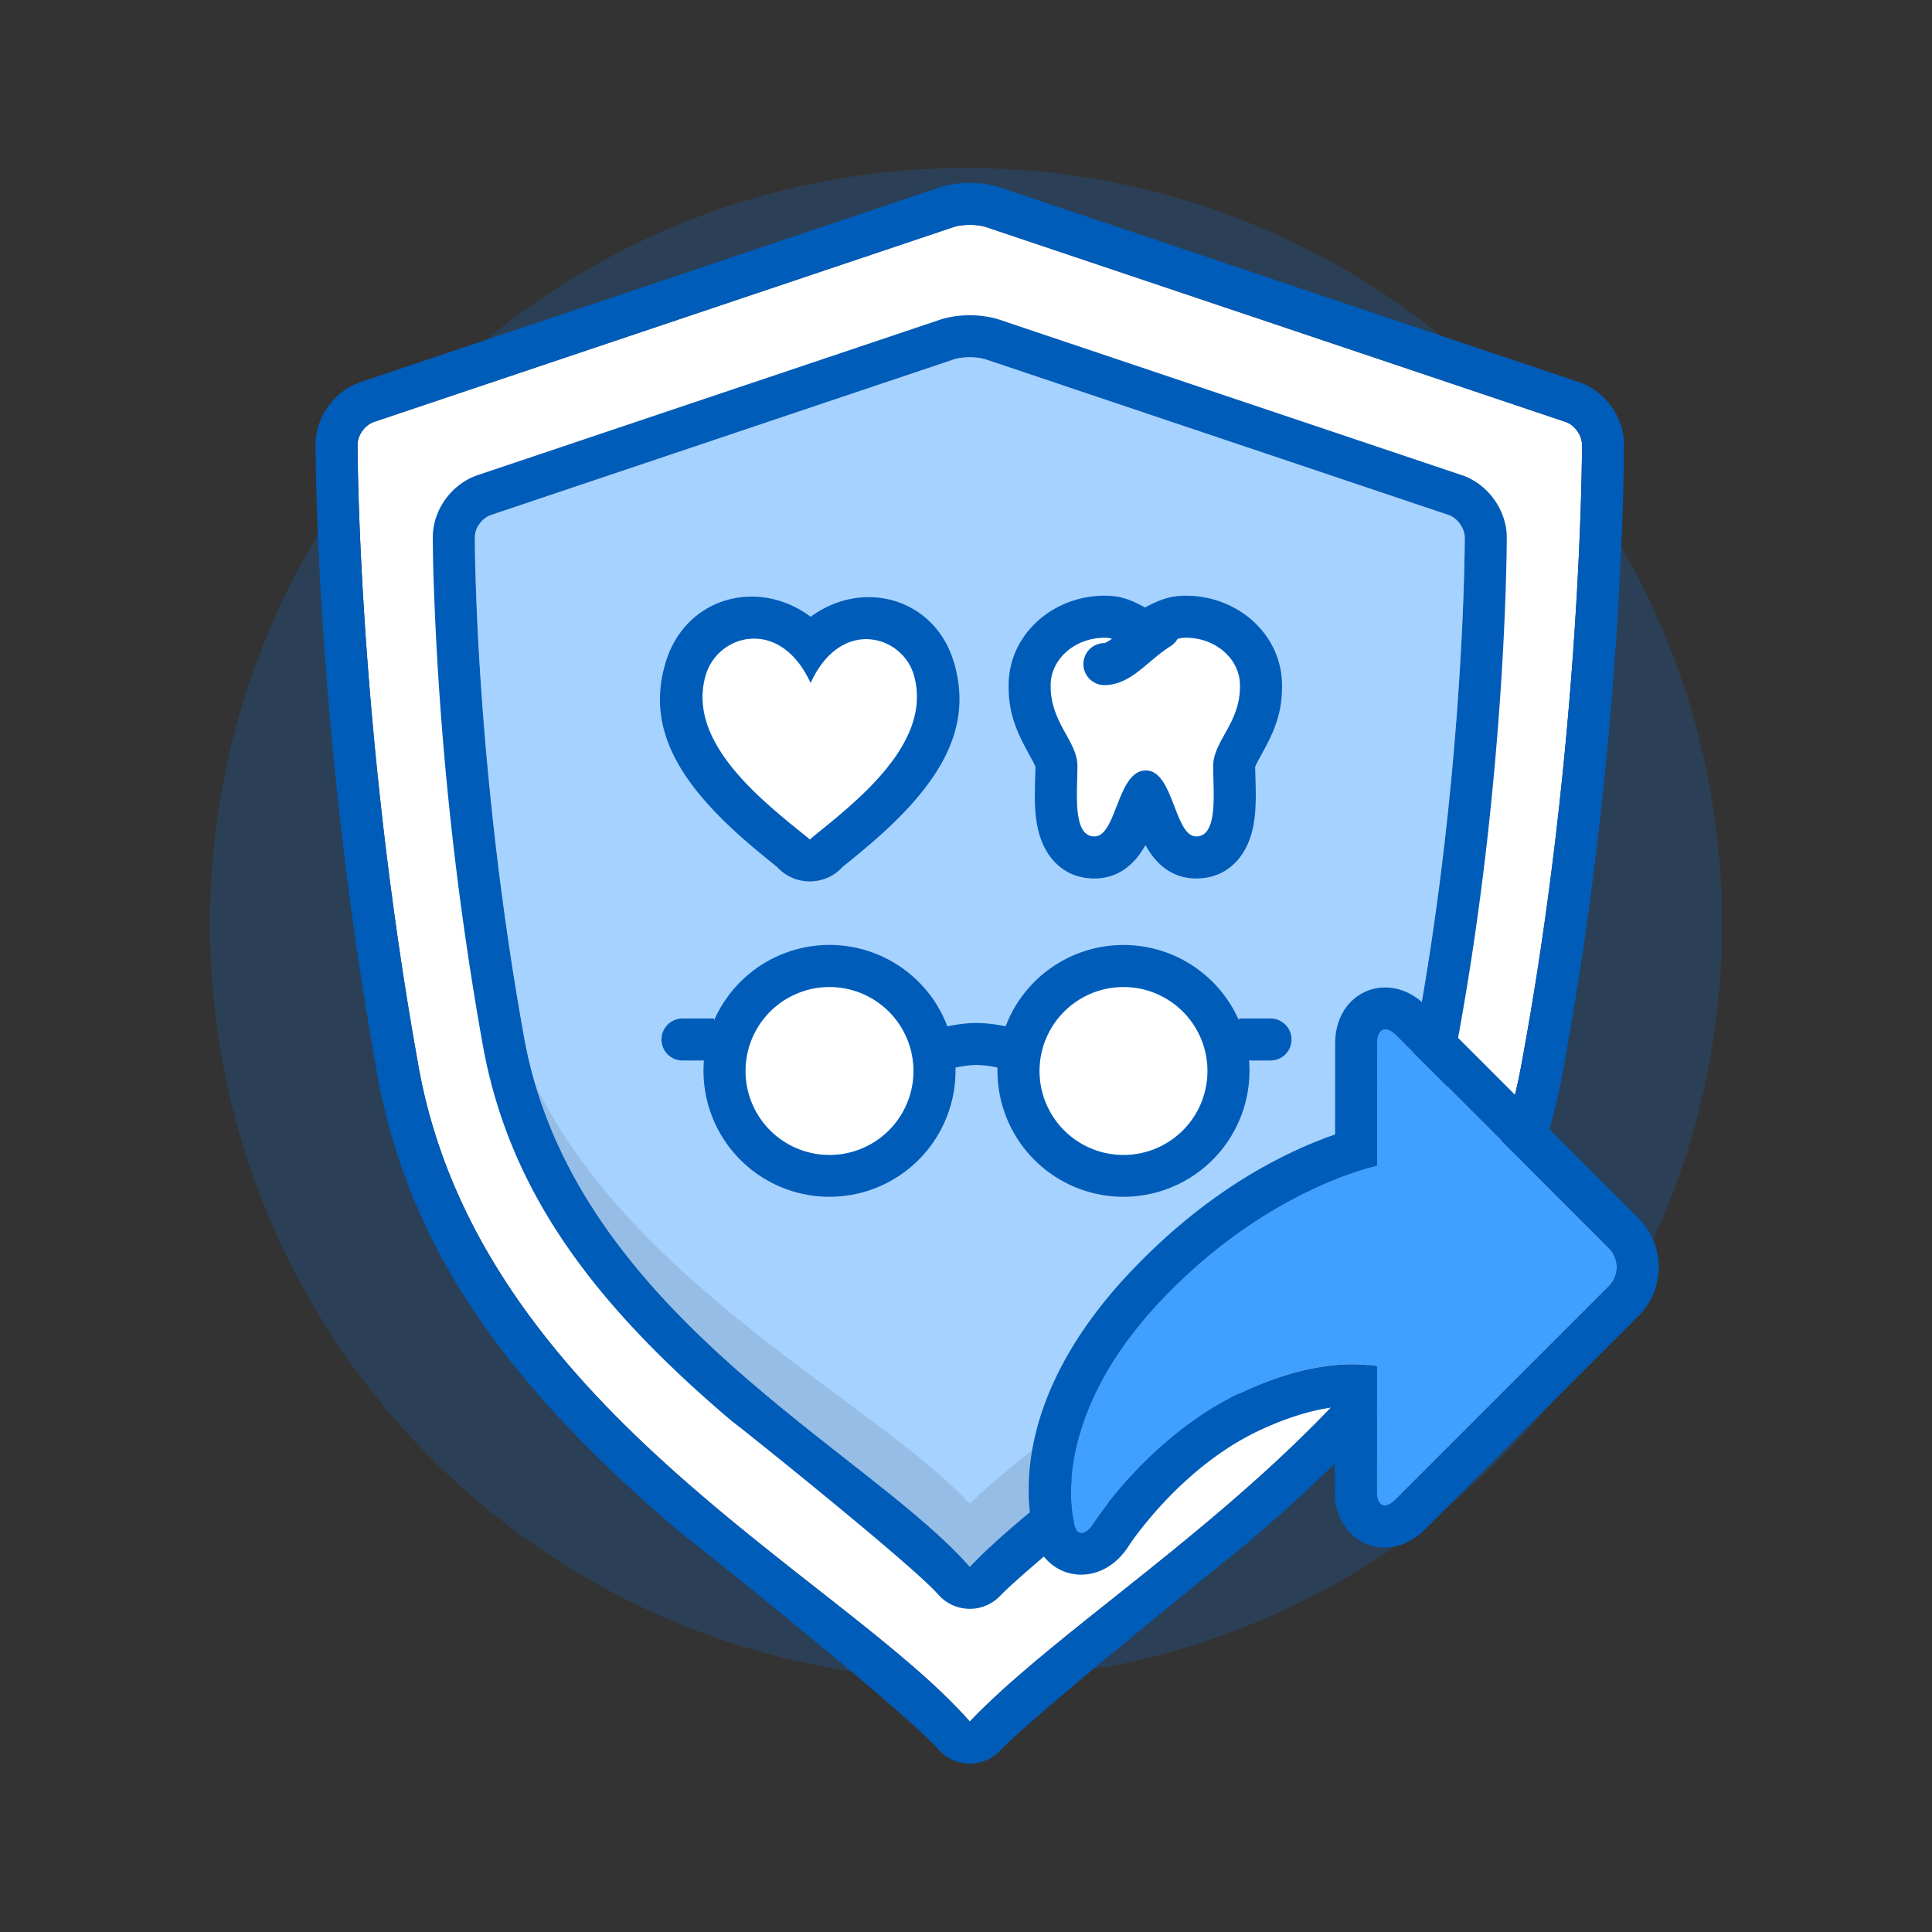 <svg xmlns="http://www.w3.org/2000/svg" width="92" height="92" class="wd-applet wd-applet-benefit-links" focusable="false" role="presentation" viewBox="0 0 92 92"><rect x="0" y="0" width="92" height="92" fill="#333333" stroke="none"/><g fill="none" fill-rule="evenodd" class="wd-icon-container"><g fill="#0B77E3" fill-opacity=".2" class="animate-flood"><path d="M46 80c19.882 0 36-16.118 36-36S65.882 8 46 8 10 24.118 10 44s16.118 36 36 36z" class="color-400-alpha-20"/></g><g class="animate-shrink"><path fill="#FFF" d="M17.027 21.192c-.005-.462.34-.953.787-1.103l27.571-9.27c.44-.147 1.143-.15 1.59 0l27.572 9.27c.44.147.793.646.787 1.107 0 0 .008 13.97-2.908 29.616-2.916 15.645-19.59 24.2-26.246 31.167-6.12-6.967-23.329-15.003-26.245-31.167-2.916-16.164-2.908-29.62-2.908-29.62z" class="color-100"/><path fill="#A6D2FF" d="M22.61 25.593s-.008 10.748 2.35 23.817 16.272 19.567 21.22 25.2c5.382-5.633 18.863-12.55 21.221-25.2 2.358-12.65 2.349-23.791 2.349-23.791.006-.448-.342-.952-.775-1.098l-22.01-7.399c-.433-.146-1.136-.146-1.57 0l-22.009 7.4c-.433.145-.78.625-.775 1.071z" class="color-200"/><path fill="#005CB9" d="M47.613 8.924l27.571 9.269c1.262.424 2.166 1.698 2.15 3.002a119.472 119.472 0 0 1-.046 2.526c-.057 1.97-.16 4.185-.322 6.594-.459 6.871-1.285 13.951-2.574 20.863-1.562 8.384-6.501 15.054-14.943 22.258l-.048.04c-.77.626-10.075 8.106-11.774 9.885a2 2 0 0 1-2.95-.062c-1.658-1.888-12.562-10.59-12.104-10.178l.017.015-.438-.372c-8.006-6.85-12.694-13.333-14.185-21.597-1.287-7.132-2.113-14.257-2.572-21.045-.16-2.382-.264-4.554-.322-6.476a113.85 113.85 0 0 1-.045-2.294l-.001-.16c-.013-1.31.883-2.573 2.15-3l27.571-9.268c.855-.288 2.006-.289 2.865 0zm-2.228 1.896l-27.571 9.269c-.448.15-.792.641-.787 1.103v.143c.01 1.481.167 14.283 2.908 29.477 2.916 16.164 20.125 24.2 26.245 31.167 6.656-6.967 23.33-15.522 26.246-31.167 2.712-14.55 2.895-27.652 2.907-29.415v-.098l.001-.037v-.066c.006-.461-.348-.96-.787-1.107l-27.571-9.27c-.448-.15-1.152-.147-1.59 0zm2.217 4.406l22.01 7.4c1.257.422 2.156 1.704 2.138 2.991 0 .387-.01 1.08-.038 2.042-.046 1.582-.13 3.36-.26 5.296-.371 5.517-1.041 11.222-2.085 16.821-1.283 6.884-5.324 12.341-12.21 18.218l-.016.014-.08.065c-.932.755-8.112 6.535-9.434 7.919a2 2 0 0 1-2.95-.062c-.527-.601-2.256-2.088-4.115-3.634l-.448-.371c-2.696-2.231-5.484-4.446-5.165-4.17l.034.03C28.209 62.07 24.24 56.687 22.99 49.765a155.61 155.61 0 0 1-2.343-22.187 71.25 71.25 0 0 1-.037-1.977c-.008-1.315.894-2.557 2.138-2.976l22.01-7.399c.846-.284 1.997-.284 2.843 0zm-2.206 1.896l-22.01 7.4c-.433.145-.78.625-.775 1.071V25.744c.01 1.343.153 11.498 2.349 23.666 2.358 13.069 16.272 19.567 21.22 25.2 5.382-5.633 18.863-12.55 21.221-25.2 2.168-11.632 2.335-21.988 2.348-23.58v-.141l.001-.03v-.04c.006-.448-.342-.952-.775-1.098l-22.01-7.399c-.433-.146-1.136-.146-1.57 0z" class="color-500"/><path fill="#000" d="M66.89 51.526C63.528 62.847 51.255 69.299 46.18 74.61c-4.653-5.298-17.236-11.36-20.68-22.933 4.771 9.66 16.2 15.113 20.68 19.933 4.837-4.784 15.858-10.495 20.599-19.857z" class="color-shadow" opacity=".1"/><path fill="#FFF" d="M39.5 55a4 4 0 1 0 0-8 4 4 0 0 0 0 8zm14 0a4 4 0 1 0 0-8 4 4 0 0 0 0 8z" class="color-100"/><path fill="#005CB9" d="M53.5 45c2.46 0 4.574 1.48 5.5 3.598V48.5h1.498a1 1 0 0 1 1.002 1l-.007.117a.996.996 0 0 1-.991.883h-1.023a6 6 0 1 1-11.98.5c.001-.054.002-.108-.007-.165a4.81 4.81 0 0 0-.992-.12c-.303 0-.645.045-1.002.123L45.5 51a6 6 0 1 1-11.98-.5h-1.022a1 1 0 0 1-.998-1l.007-.117a.999.999 0 0 1 .995-.883H34v.098a6.001 6.001 0 0 1 11.113.277c.465-.1.933-.16 1.387-.16.454 0 .922.06 1.387.16A6.002 6.002 0 0 1 53.5 45zm0 2a4 4 0 1 0 0 8 4 4 0 0 0 0-8zm-14 0a4 4 0 1 0 0 8 4 4 0 0 0 0-8z" class="color-500"/><path fill="#FFF" d="M59.048 32.636c0-1.253-1.154-2.27-2.577-2.27-.77 0-1.071.577-1.958.577s-1.137-.576-1.907-.576c-1.423 0-2.577 1.016-2.577 2.27v.036c0 1.764 1.277 2.63 1.277 3.81 0 1.18-.259 3.35.807 3.35 1.056 0 1.082-3.061 2.4-3.141 1.37-.083 1.396 3.14 2.451 3.14 1.066 0 .807-2.168.807-3.349 0-1.18 1.277-2.046 1.277-3.785v-.062z" class="color-100"/><path fill="#005CB9" fill-rule="nonzero" d="M56.471 28.367c2.475 0 4.577 1.85 4.577 4.27v.061c0 1.145-.292 1.984-.886 3.065-.02.039-.176.319-.215.39-.06.112-.103.194-.133.262-.032.07-.04.092-.043.082v-.01.093c.001.101.005.225.013.489.005.19.01.331.011.459l.003.248c.004.802-.05 1.42-.228 2.003-.36 1.174-1.247 2.053-2.606 2.053-1.007 0-1.732-.524-2.235-1.286a4.362 4.362 0 0 1-.184-.305c-.06.11-.125.215-.197.322-.507.754-1.237 1.27-2.235 1.27-1.359 0-2.246-.88-2.606-2.054-.179-.584-.232-1.2-.228-2.003 0-.21.005-.39.014-.707.01-.308.013-.425.013-.538v-.043c-.002.02-.01 0-.039-.066a3.136 3.136 0 0 0-.079-.16l-.055-.105-.22-.401c-.592-1.083-.884-1.931-.883-3.047v-.073c0-2.418 2.101-4.27 4.576-4.27.691 0 1.172.163 1.767.48l.085.045.045.024.02.013.012-.007.092-.048.06-.03.04-.02c.594-.302 1.07-.456 1.744-.456zm0 2c-.147 0-.276.02-.396.054a.965.965 0 0 1-.33.347 6.465 6.465 0 0 0-.585.421c-.15.12-.686.571-.803.665-.355.285-.643.474-.962.605-.26.107-.528.165-.804.165a1 1 0 1 1 0-2 .22.22 0 0 0 .046-.016 1.58 1.58 0 0 0 .315-.195 1.224 1.224 0 0 0-.346-.046c-1.423 0-2.577 1.016-2.577 2.27v.036c0 1.764 1.277 2.63 1.277 3.81 0 1.18-.259 3.35.807 3.35 1.056 0 1.082-3.061 2.4-3.141 1.37-.083 1.396 3.14 2.451 3.14 1.066 0 .807-2.168.807-3.349 0-1.18 1.277-2.046 1.277-3.785v-.062c0-1.253-1.154-2.27-2.577-2.27z" class="color-500"/><path fill="#FFF" d="M38.524 39.94c-2.132-1.73-5.888-4.572-4.914-7.81.586-1.95 3.55-2.763 4.99.392 1.44-3.155 4.366-2.269 4.914-.392.948 3.246-2.782 6.08-4.914 7.81 0 .041-.076.041-.076 0z" class="color-100"/><path fill="#005CB9" fill-rule="nonzero" d="M38.604 29.371c2.467-1.825 5.921-.915 6.83 2.199.894 3.06-.618 5.638-3.672 8.343-.314.277-.639.552-1.014.86a80.786 80.786 0 0 1-.639.519c-.394.443-.974.679-1.547.679a2.084 2.084 0 0 1-1.547-.678 183.51 183.51 0 0 1-.643-.522 35.38 35.38 0 0 1-1.02-.865c-3.066-2.711-4.578-5.291-3.658-8.352.949-3.153 4.434-4.037 6.91-2.183zm-4.994 2.76c-.974 3.237 2.782 6.079 4.914 7.81 0 .04.076.04.076 0 2.132-1.731 5.862-4.565 4.914-7.81-.548-1.878-3.473-2.764-4.914.39-1.44-3.154-4.404-2.34-4.99-.39z" class="color-500"/></g><g class="animate-float-right"><path fill="#40A0FF" d="M65.566 65.061l-.006 5.958c0 .718.402.883.898.386L76.623 61.24a1.286 1.286 0 0 0-.008-1.806L66.49 49.307c-.497-.496-.908-.332-.909.378l-.005 5.817c-1.645.428-6.018 1.922-10.29 6.436-5.404 5.712-4.163 10.452-4.163 10.452.057.7.481.8.893.22 0 0 2.706-4.29 7.229-6.361 3.151-1.444 5.305-1.367 6.322-1.188z" class="color-300"/><path fill="#005CB9" fill-rule="nonzero" d="M60.077 68.067c-1.217.557-2.377 1.346-3.461 2.31a18.61 18.61 0 0 0-2.186 2.314 12.5 12.5 0 0 0-.723.987l-.062.092c-1.44 2.024-4.182 1.41-4.499-1.051a6.12 6.12 0 0 1-.066-.39c-.466-3.337.723-7.507 4.753-11.765 3.192-3.373 6.599-5.444 9.743-6.542l.004-4.339c.002-2.491 2.568-3.545 4.323-1.79l10.126 10.126a3.286 3.286 0 0 1 .009 4.635L67.872 72.82c-1.765 1.765-4.314.686-4.312-1.803l.004-4.011c-.971.114-2.132.44-3.487 1.061zm5.483 2.952c0 .718.402.883.898.386L76.623 61.24a1.286 1.286 0 0 0-.008-1.806L66.49 49.307c-.497-.496-.908-.332-.909.378l-.005 5.817c-1.645.428-6.018 1.922-10.29 6.436-5.404 5.712-4.163 10.452-4.163 10.452.057.7.481.8.893.22 0 0 2.706-4.29 7.229-6.361 3.151-1.444 5.305-1.367 6.322-1.188l-.006 5.958z" class="color-500"/></g></g></svg>